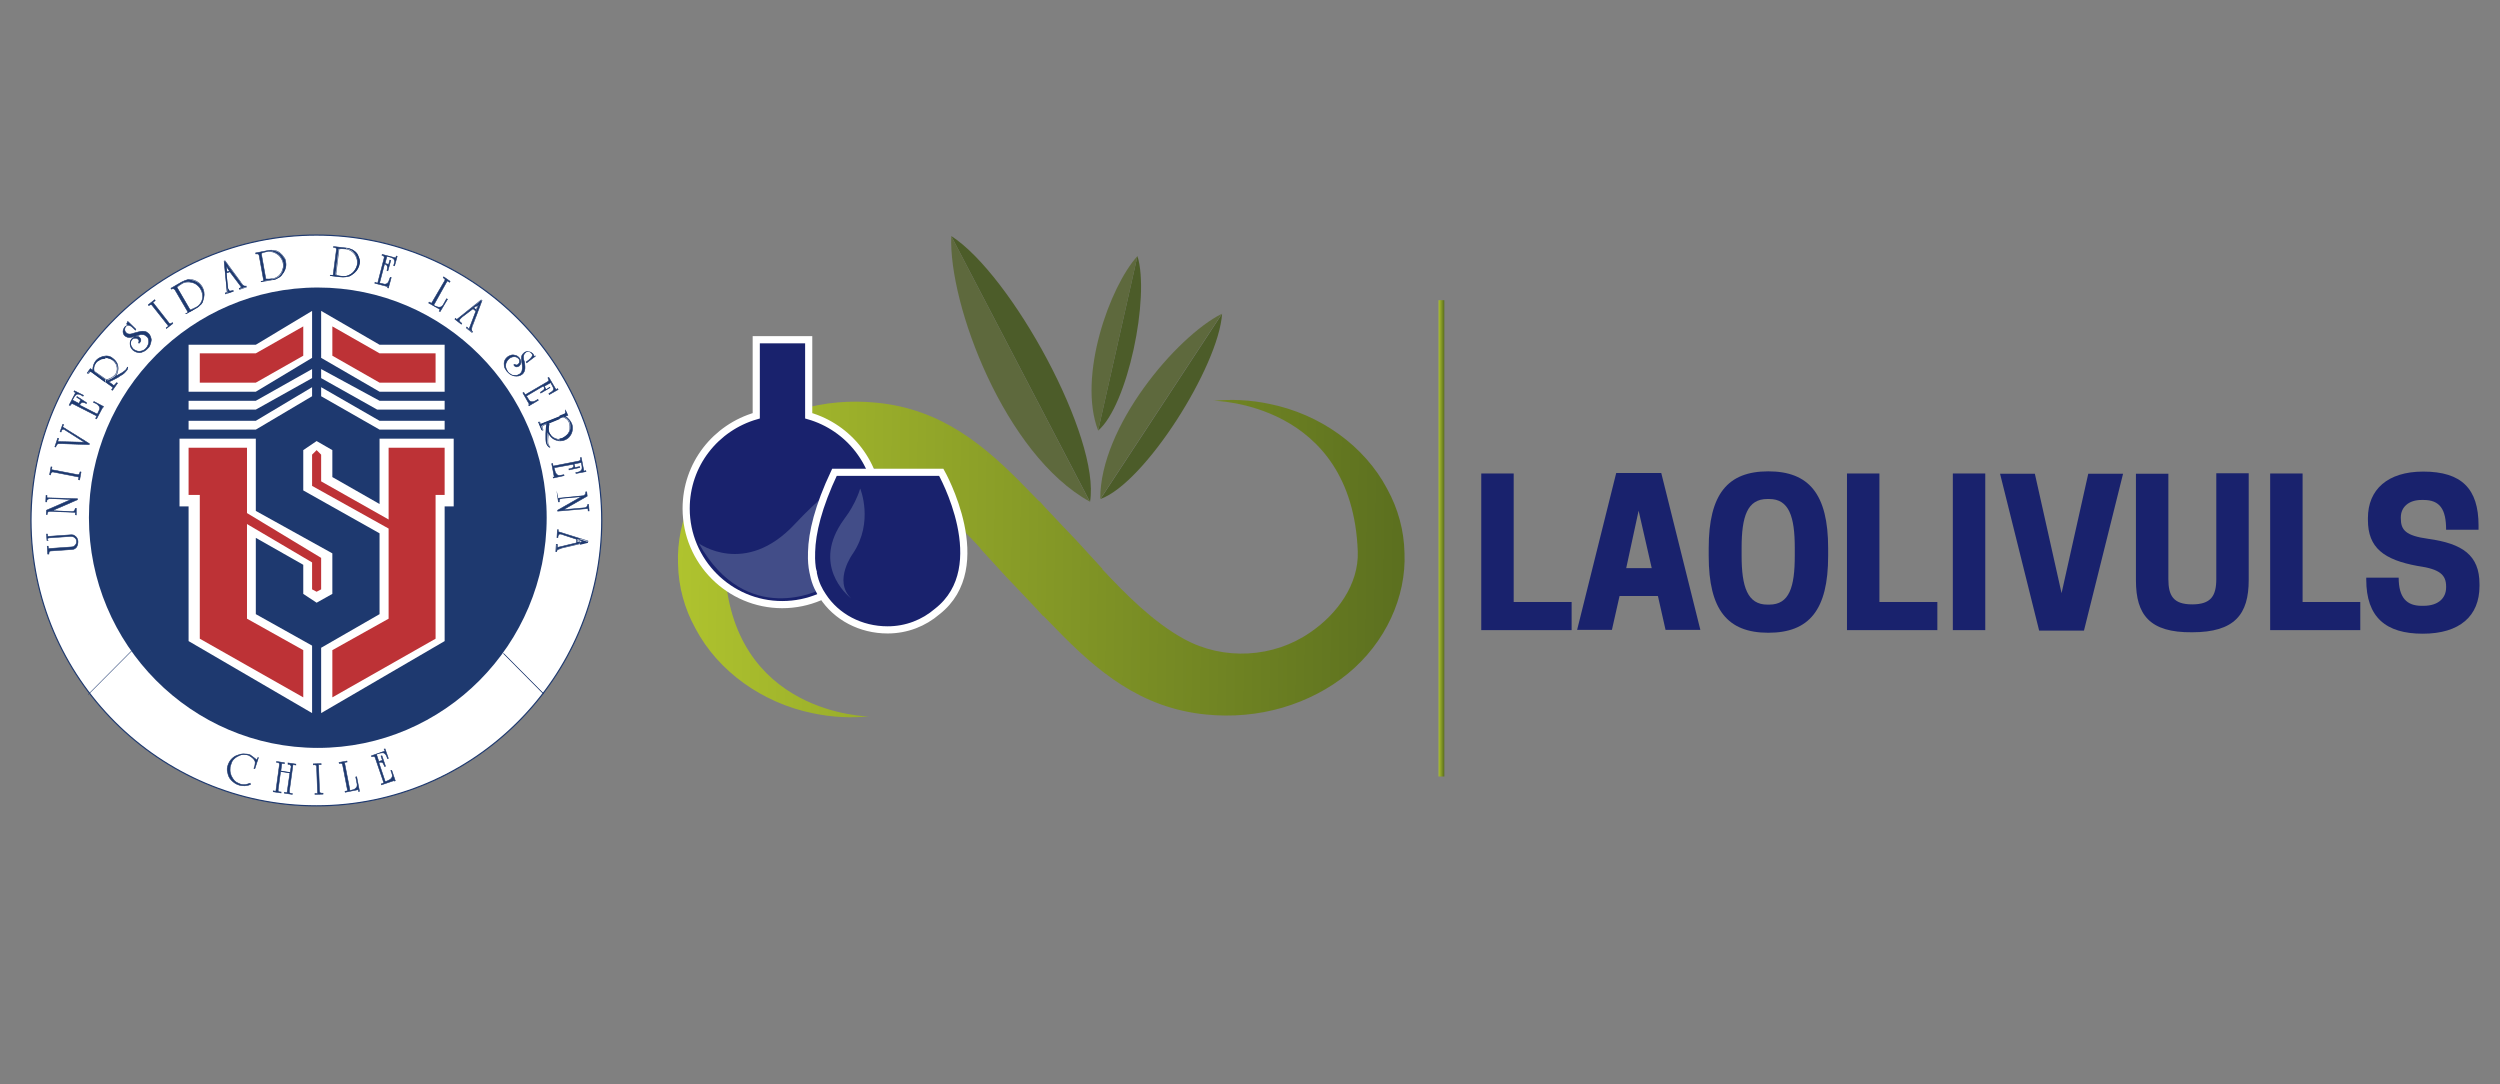 <?xml version="1.0" encoding="utf-8"?>
<!-- Generator: Adobe Illustrator 21.1.0, SVG Export Plug-In . SVG Version: 6.00 Build 0)  -->
<svg version="1.1" id="Capa_1" xmlns="http://www.w3.org/2000/svg" xmlns:xlink="http://www.w3.org/1999/xlink" x="0px" y="0px"
	 viewBox="0 0 1048.6 454.8" style="enable-background:new 0 0 1048.6 454.8;" xml:space="preserve">
<rect x="0" y="0" width="1048.6" height="454.8" fill="#808080" stroke="none"/>
<style type="text/css">
	.st0{fill:url(#SVGID_1_);}
	.st1{fill:#19226D;stroke:#FFFFFF;stroke-width:3;stroke-miterlimit:10;}
	.st2{fill:#424D88;}
	.st3{fill:#4C5C29;}
	.st4{fill:#5E693D;}
	.st5{fill:#19226D;}
	.st6{fill:url(#SVGID_2_);}
	.st7{fill:#FFFFFF;stroke:#1E396F;stroke-width:0.5;stroke-miterlimit:22.926;}
	.st8{fill:#1E396F;}
	.st9{fill:#FFFFFF;}
	.st10{fill:#BD3236;}
	.st11{fill:none;stroke:#1E396F;stroke-width:0.216;stroke-miterlimit:22.926;}
</style>
<g id="Capa_1_1_">
	
		<linearGradient id="SVGID_1_" gradientUnits="userSpaceOnUse" x1="134.766" y1="398.101" x2="508.504" y2="398.101" gradientTransform="matrix(0.816 -1.027354e-02 1.027354e-02 -0.889 170.362 591.533)">
		<stop  offset="0" style="stop-color:#AFC32E"/>
		<stop  offset="1" style="stop-color:#5B6F1F"/>
	</linearGradient>
	<path class="st0" d="M589.1,231.9c-0.2-9.4-2.7-18.6-7.3-26.9c-9.5-18-28.1-31.3-49.4-35.6c-8.1-1.7-15.9-2-23.4-1.3
		c0,0,58.2,0.5,60.5,63.2c0.5,13.7-8.6,26.3-20,34c-15.3,10.6-36.2,11.9-52.9,2.7c-12.8-7-24.3-18.6-34.3-29.3l0.1-0.1l-10.8-11.8
		l0,0c-3.8-3.9-8.4-8.9-12.7-13.4c-0.1-0.1-0.1-0.1-0.2-0.2l0,0l-2.7-3l-0.1,0.1c-2-2-3.7-3.8-4.9-5c-17.6-18.2-35.9-33.8-63.5-36.4
		c-10.9-1.1-21.9-0.1-32.1,2.9c-10.2,3-19.6,7.9-27.4,14.3c-15.7,12.8-24.4,31.9-23.6,50.6c0.2,9.4,2.7,18.6,7.3,26.9
		c9.5,18,28.1,31.3,49.4,35.6c8.1,1.7,15.9,2,23.4,1.3c0,0-58.2-0.5-60.5-63.2c-0.5-13.7,8.6-26.3,20-34
		c15.3-10.6,36.2-11.9,52.9-2.7c12.8,7,24.3,18.6,34.3,29.3l-0.1,0.1l10.8,11.8l0,0c3.8,3.9,8.4,8.9,12.7,13.4
		c0.1,0.1,0.1,0.1,0.2,0.2l0,0l2.7,3l0.1-0.1c2,2,3.7,3.8,4.9,5c17.6,18.2,35.9,33.7,63.4,36.4c10.9,1.1,21.9,0.1,32.1-2.9
		c10.2-3,19.6-7.9,27.4-14.3C581.1,269.6,589.9,250.4,589.1,231.9z"/>
	<g>
		<path class="st1" d="M339.2,174.4v-31.9h-22v31.9c-17,4.9-29.4,20.3-29.4,38.9c0,22.2,18.1,40.3,40.3,40.3
			c22.2,0,40.3-18.1,40.3-40.3C368.5,194.7,356,179.2,339.2,174.4z"/>
		<path class="st2" d="M293.1,227.9c0,0,19.4,14.2,40.2-8c20.7-22.1,29.3-21.9,29.3-21.9s15.1,31-18.2,49.1
			C344.4,247.2,313.1,263.6,293.1,227.9z"/>
	</g>
	<path class="st3" d="M399,99l58.2,111.5C461.7,183.7,424.2,115.2,399,99z"/>
	<path class="st4" d="M457.1,210.4L399,99C397.8,127.7,421.5,190.8,457.1,210.4z"/>
	<g>
		<path class="st3" d="M512.6,131.6l-51,77.7C480.3,202.5,511.1,153.7,512.6,131.6z"/>
		<path class="st4" d="M461.5,209.3l51-77.7C493.5,141.1,461.3,179,461.5,209.3z"/>
	</g>
	<g>
		<path class="st3" d="M477.1,107.4l-16.5,73.2C473,170.1,482.4,124.6,477.1,107.4z"/>
		<path class="st4" d="M460.6,180.6l16.5-73.2C465.5,120.1,451.9,157.9,460.6,180.6z"/>
	</g>
	<path class="st1" d="M394.8,198.1H350c-6.8,14.4-9.4,25.3-9.6,33.5c0,0.2,0,0.5,0,0.7c-0.1,2.6,0.1,5.2,0.6,7.6
		c0,0.1,0,0.2,0.1,0.2c0,0.2,0.1,0.4,0.1,0.7c0.8,4,2.4,7,3.9,9.2c5.7,8.8,15.9,14.2,27.2,14.2c8,0,15.2-2.9,20.8-7.7l0,0
		C417.2,237.7,394.8,198.1,394.8,198.1z"/>
	<path class="st2" d="M357,251c-7.7-7.5,0.8-18.9,0.8-18.9c8.8-13.2,3-27.2,3-27.2c-1.2,4-3.2,7.6-4.8,10.1
		c-1.4,2.1-3.1,4.2-4.3,6.4C341.5,239.4,357,251,357,251z"/>
	<g>
		<path class="st5" d="M621.3,264.3v-65.7h13.6v53.9h24.3v11.8H621.3z"/>
		<path class="st5" d="M696.8,198.4l16.4,65.8h-14.6l-3.2-14.2h-16.1l-3.2,14.2h-14.6l16.4-65.8L696.8,198.4L696.8,198.4z
			 M682.1,238.3h10.7l-5.5-24.1L682.1,238.3z"/>
		<path class="st5" d="M716.7,233.2v-3.3c0-22.7,8-32.2,25-32.2s25.1,9.5,25.1,32.2v3.3c0,22.7-8,32.2-25.1,32.2
			C724.7,265.4,716.7,255.9,716.7,233.2z M742.1,253.6c8.4,0,10.7-7.3,10.7-20.5v-3.3c0-13.1-2.4-20.5-10.7-20.5h-0.8
			c-8.4,0-10.8,7.3-10.8,20.5v3.3c0,13.1,2.5,20.5,10.8,20.5H742.1z"/>
		<path class="st5" d="M774.7,264.3v-65.7h13.6v53.9h24.3v11.8H774.7z"/>
		<path class="st5" d="M832.7,264.3h-13.6v-65.7h13.6V264.3z"/>
		<path class="st5" d="M855.3,264.5l-16.4-65.8h14.6l11.2,50.1l11.2-50.1h14.6l-16.4,65.8L855.3,264.5L855.3,264.5z"/>
		<path class="st5" d="M895.9,243.5v-44.8h13.6v44.2c0,7,2.1,10.6,10,10.6c7.9,0,10.1-3.6,10.1-10.6v-44.4h13.6v44.8
			c0,14.3-5.8,21.9-23.7,21.9C901.6,265.4,895.9,257.8,895.9,243.5z"/>
		<path class="st5" d="M952.2,264.3v-65.7h13.6v53.9H990v11.8H952.2z"/>
		<path class="st5" d="M993.2,218.1v-0.8c0-11.9,8.2-19.5,23.2-19.5c16.2,0,23.2,7.3,23.2,22.6v1.8h-13.6c0-8.6-2.6-12.5-9.5-12.5
			h-0.8c-5.5,0-8.7,3.1-8.7,7.3v0.4c0,4.9,2,7.3,11.5,8.6c14.3,2,21.5,6.8,21.5,19v0.8c0,12.6-8.3,20-23.8,20
			c-15.5,0-23.7-6.9-23.7-22.7v-0.8h13.6c0,8.3,3.3,11.8,9.6,11.8h0.8c6.3,0,9.5-3.3,9.5-7.7v-0.4c0-4.8-2.5-7.3-11.9-8.6
			C999.9,234.8,993.2,229.8,993.2,218.1z"/>
	</g>
	
		<linearGradient id="SVGID_2_" gradientUnits="userSpaceOnUse" x1="603.356" y1="384.206" x2="605.763" y2="384.206" gradientTransform="matrix(1 0 0 -1 0 610)">
		<stop  offset="0" style="stop-color:#AFC32E"/>
		<stop  offset="1" style="stop-color:#5B6F1F"/>
	</linearGradient>
	<rect x="603.4" y="125.9" class="st6" width="2.4" height="199.8"/>
</g>
<g id="Capa_2">
	<g>
		<path class="st7" d="M132.7,338c65.9,0,119.7-53.8,119.7-119.7S198.7,98.6,132.7,98.6C66.8,98.6,13,152.4,13,218.3
			S66.8,338,132.7,338z"/>
		<path class="st8" d="M133.3,313.7c52.9,0,96-43.3,96-96.6s-43.2-96.5-96-96.5s-96,43.3-96,96.5S80.3,313.7,133.3,313.7z"/>
		<polygon class="st9" points="186.5,144.6 159.2,144.6 134.7,130.4 134.7,150.1 159.2,164.3 186.5,164.3 		"/>
		<polygon class="st9" points="79.1,144.6 107.3,144.6 130.9,130.4 130.9,150.1 107.3,164.3 79.1,164.3 		"/>
		<polygon class="st9" points="190.3,184 159.2,184 159.2,211.4 139.4,200.1 139.4,188.8 132.8,185 127.2,188.8 127.2,205.7 
			159.2,223.7 159.2,257.6 134.7,271.7 134.7,299.1 186.5,268.9 186.5,212.4 190.3,212.4 		"/>
		<polygon class="st9" points="75.3,184 107.3,184 107.3,214.3 139.4,232.1 139.4,249.1 132.8,252.8 127.2,249.1 127.2,236.9 
			107.3,225.6 107.3,257.6 130.9,270.8 130.9,299.1 79.1,268.9 79.1,212.4 75.3,212.4 		"/>
		<polygon class="st9" points="79.1,176.5 107.3,176.5 130.9,162.4 130.9,166.2 107.3,180.2 79.1,180.2 		"/>
		<polygon class="st9" points="186.5,176.5 159.2,176.5 134.7,162.4 134.7,166.2 159.2,180.2 186.5,180.2 		"/>
		<polygon class="st9" points="186.5,168.1 159.2,168.1 134.7,154.8 134.7,158.6 158.2,171.8 186.5,171.8 		"/>
		<polygon class="st9" points="79.1,168.1 107.3,168.1 130.9,154.8 130.9,158.6 107.3,171.8 79.1,171.8 		"/>
		<polygon class="st10" points="83.8,148.2 107.3,148.2 127.2,136.9 127.2,149.2 107.3,160.5 83.8,160.5 		"/>
		<polygon class="st10" points="182.7,148.2 159.2,148.2 139.4,136.9 139.4,149.2 159.2,160.5 182.7,160.5 		"/>
		<polygon class="st10" points="186.5,187.8 163,187.8 163,217.9 134.7,201.9 134.7,190.7 132.8,188.8 130.9,190.7 130.9,203.8 
			163,221.7 163,259.5 139.4,272.7 139.4,292.5 182.7,267.9 182.7,207.6 186.5,207.6 		"/>
		<polygon class="st10" points="79.1,187.8 103.6,187.8 103.6,215.2 134.7,234 134.7,247.2 132.8,248.2 130.9,247.2 130.9,235.9 
			103.6,219.8 103.6,259.5 127.2,272.7 127.2,292.5 83.8,267.9 83.8,207.6 79.1,207.6 		"/>
		<path class="st8" d="M20.1,226.7h-0.4l-0.2-2.7h0.4l0.1,1l10-0.7c0.5,0,1,0.1,1.3,0.4c0.4,0.2,0.7,0.5,1,1
			c0.2,0.4,0.4,0.8,0.4,1.2s0,1-0.1,1.4c-0.1,0.5-0.4,1-0.5,1.2c-0.5,0.6-1.1,1-2,1l-8.8,0.6c-0.6,0-0.8,0.5-0.8,1.3H20l-0.2-3.3
			h0.4l0.1,1l9.8-0.7c0.7,0,1.2-0.4,1.5-0.8c0.4-0.5,0.6-1,0.5-1.7c0-0.6-0.4-1.1-0.8-1.4c-0.5-0.4-1-0.5-1.7-0.5l-8.9,0.6
			c-0.6,0-1,0.4-0.8,1L20.1,226.7z"/>
		<path class="st8" d="M31.6,215.9v-1l-10-0.4c-0.6,0-1,0-1.2,0.1c-0.4,0.1-0.6,0.6-0.6,1.2h-0.4l0.1-1.8l10.3-4.5l0,0l-8.8-0.4
			c-0.4,0-0.7,0.1-1,0.4c-0.4,0.2-0.4,0.5-0.4,1h-0.4l0.1-2.7h0.4v1l12.8,0.4v0.4l-10.6,4.6l0,0l8,0.4c0.6,0,1-0.1,1.3-0.4
			c0.2-0.2,0.2-0.5,0.4-1h0.4L32,216L31.6,215.9z"/>
		<path class="st8" d="M32.9,201.2l0.2-1.1L22.4,198c-0.4-0.1-0.6,0-0.8,0.2c-0.2,0.2-0.4,0.5-0.4,1l-0.4-0.1l0.6-3.3l0.4,0.1
			l-0.2,1.1l10.5,2c0.4,0.1,0.5,0.1,0.6,0.1c0.2,0,0.4-0.1,0.5-0.2c0.1-0.1,0.2-0.4,0.4-1l0.4,0.1l-0.6,3.3L32.9,201.2z"/>
		<path class="st8" d="M35.4,185.5l-7.9-5c-0.4-0.2-0.5-0.4-0.6-0.4c-0.4-0.1-0.6-0.1-0.8,0.1c-0.2,0.2-0.4,0.4-0.4,0.8l-0.1,0.2
			l-0.4-0.1l1.1-3.1l0.4,0.1l-0.4,1l11.2,7l-0.1,0.4l-11.3-0.4c-0.7,0-1.2,0-1.5,0s-0.6,0.1-0.7,0.4c-0.1,0.1-0.2,0.4-0.4,0.6
			l-0.1,0.4l-0.4-0.1l1.2-3.6l0.4,0.1l-0.4,1.3L35.4,185.5z"/>
		<path class="st8" d="M43.2,170.6l-2.7,5.1l-0.4-0.2l0.5-1l-9.8-5c-0.4-0.2-0.6-0.2-0.8-0.1c-0.2,0.1-0.4,0.4-0.6,0.7l-0.4-0.2
			l2.7-5.2l-0.7-0.4l0.2-0.4l3.8,1.9l-0.2,0.4l-0.6-0.4c-1-0.5-1.5-0.6-2.1-0.4c-0.5,0.4-1,1-1.5,2l-0.2,0.4l2.7,1.4l0.8-1.5l-1.7-1
			l0.1-0.4l4,2.6l-0.1,0.4c-0.5-0.4-1-0.4-1.3-0.5c-0.4-0.1-0.7,0-1,0.4c-0.1,0.1-0.4,0.4-0.5,0.7l7.4,3.8c0.4-0.7,0.7-1.4,1-2.1
			c0.1-0.5,0-1-0.4-1.4c-0.4-0.5-0.6-0.7-1.2-1l-1-0.4l0.2-0.4l4,2.1l-0.2,0.4L43.2,170.6z"/>
		<path class="st8" d="M44.2,149.3c0.2,0,0.4,0,0.6,0c1,0,1.8,0.4,2.5,1c0.8,0.6,1.4,1.3,1.8,2.1c0.4,1,0.5,1.8,0.4,2.7
			c-0.1,1-0.4,1.8-1,2.7l0,0c0.2-0.1,0.7-0.4,1.5-0.8c0.8-0.5,1.4-0.7,1.8-1.1c0.5-0.4,1-0.7,1.2-1.1c0.2-0.4,0.4-0.6,0.4-0.8h0.2
			c0,0.5-0.1,1-0.5,1.4c-0.4,0.4-0.6,0.8-1,1.1c-0.4,0.4-0.8,0.6-1.1,0.8c-0.4,0.2-1,0.6-1.5,1c-1.5,0.8-2.7,1.4-3.8,1.9l1.4,1
			c0.2,0.2,0.4,0.4,0.5,0.4s0.4,0,0.4-0.1c0.2-0.2,0.4-0.4,0.5-0.5c0.1-0.1,0.2-0.4,0.4-0.5l0.4,0.2l-2.1,3l-0.4-0.2l0.6-1l-3-2.1
			v-1.3l1,0.7l-0.1-0.4c1.5-0.5,2.6-1.2,3.3-2c0.5-0.6,0.7-1.3,0.8-2.1c0.1-0.8-0.1-1.5-0.4-2.3c-0.4-0.7-0.8-1.3-1.5-1.8
			c-0.7-0.5-1.5-0.8-2.4-1c-0.2,0-0.4,0-0.5,0C44.2,150.4,44.2,149.3,44.2,149.3z M36.6,156.4l1.3-1.8l1,0.7c0-1.5,0.4-2.7,1.1-3.7
			c0.5-0.7,1.2-1.3,2.1-1.7c0.7-0.4,1.4-0.5,2.1-0.5v1.1c-0.7,0-1.4,0.1-2,0.4c-0.8,0.4-1.5,0.8-2,1.5c-0.8,1-1,2.1-0.7,3.4l4.6,3.3
			v1.3l-5.8-4.3c-0.5-0.4-1-0.2-1.3,0.4l-0.1,0.1L36.6,156.4z"/>
		<path class="st8" d="M53.6,134.8l3.4,3.3l-0.2,0.4l-0.8-0.8c-0.6-0.6-1.1-1-1.7-1.2c-0.5-0.2-1-0.1-1.5,0.4
			c-0.2,0.2-0.4,0.5-0.4,0.8c-0.1,0.4-0.1,0.6,0,1c0.1,0.4,0.2,0.5,0.5,0.8c0.2,0.4,0.7,0.5,1.1,0.6c0.4,0.1,0.8,0,1.3-0.1
			c0.4-0.1,1-0.4,1.7-0.5c0.8-0.2,1.4-0.4,2-0.5c0.6-0.1,1.1-0.1,1.7,0c0.6,0.1,1.1,0.4,1.5,0.8c0.5,0.4,0.8,1,1,1.5
			c0.1,0.6,0.4,1.1,0.2,1.7c-0.1,0.6-0.2,1.2-0.5,1.8c-0.2,0.6-0.6,1.1-1.1,1.5c-0.6,0.6-1.3,1.1-2,1.3c-0.7,0.4-1.5,0.4-2.1,0.2
			c-0.7-0.1-1.4-0.5-2-1c-0.5-0.5-0.8-1-1-1.5c-0.1-0.6-0.2-1.2-0.1-1.8c0.1-0.6,0.4-1.1,0.8-1.5c0.4-0.4,0.6-0.5,1-0.7
			c0.4-0.2,0.8-0.2,1.2-0.2c0.4,0,0.8,0.2,1,0.5c0.4,0.4,0.4,0.6,0.5,1c0,0.4-0.1,0.7-0.4,1c-0.1,0.1-0.2,0.2-0.4,0.4l-0.2-0.4
			c0.4-0.5,0.2-1-0.2-1.3c-0.2-0.2-0.4-0.4-0.7-0.4s-0.6-0.1-1,0s-0.6,0.2-0.8,0.5c-0.4,0.4-0.5,0.7-0.6,1.2c-0.1,0.5,0,1,0.2,1.4
			s0.4,0.8,0.7,1.2c0.5,0.5,1.1,0.8,1.7,1c0.7,0.2,1.3,0.2,2,0c0.7-0.2,1.3-0.5,1.8-1.1c0.5-0.5,0.8-1.1,1-1.7
			c0.2-0.7,0.2-1.3,0.1-1.9c-0.1-0.6-0.4-1.2-1-1.5c-0.4-0.4-0.8-0.6-1.3-0.6c-0.5-0.1-1-0.1-1.5,0.1c-0.5,0.1-1.1,0.4-1.8,0.5
			c-0.6,0.2-1.2,0.4-1.7,0.5c-0.5,0.1-1,0.1-1.4,0c-0.5-0.1-1-0.4-1.3-0.7c-0.5-0.5-0.7-1.1-0.7-1.8s0.4-1.4,0.8-1.9
			c0.2-0.2,0.6-0.5,1.2-0.7l-0.5-0.5L53.6,134.8z"/>
		<path class="st8" d="M69.7,137.5l1-0.7l-6.8-8.6c-0.2-0.4-0.5-0.4-0.7-0.4s-0.5,0.2-0.8,0.4l-0.2-0.4l2.7-2.1l0.2,0.4l-1,0.7
			l6.5,8.3c0.2,0.4,0.4,0.4,0.4,0.5c0.2,0.1,0.4,0.2,0.5,0.2s0.4-0.2,0.8-0.5l0.2,0.4l-2.7,2.1L69.7,137.5z"/>
		<path class="st8" d="M79.5,117.4c0.5,0,1,0,1.5,0.2c0.5,0.1,1,0.4,1.5,0.6c0.5,0.4,1,0.6,1.3,1s0.7,0.8,1,1.3
			c0.8,1.4,1,2.9,0.7,4.4c-0.1,0.6-0.4,1.2-0.5,1.8c-0.2,0.5-0.6,1.1-1.2,1.5c-0.5,0.6-1.3,1.1-2.1,1.5l-2.1,1.2v-1.1l0.1,0.2
			c0.7-0.1,1.5-0.5,2.7-1.1c1-0.5,1.5-1.2,2-2.1c0.5-1,0.7-1.9,0.6-2.9c0-1.1-0.4-2-1-2.9c-0.5-0.8-1.3-1.5-2.1-2
			c-0.8-0.4-1.5-0.6-2.4-0.7C79.5,118.5,79.5,117.4,79.5,117.4z M77.9,131.6l1-0.6l-5.5-9.4c-0.4-0.5-0.8-0.6-1.3-0.4l-0.2,0.1
			l-0.2-0.4l4.5-2.6c1-0.5,1.7-0.8,2.5-1c0.4,0,0.5-0.1,0.8-0.1v1c-0.2,0-0.4,0-0.5,0c-1,0-2,0.2-2.7,0.7c-1,0.6-1.7,1.1-2.1,1.5
			l5.4,9.3v1.1l-1.4,0.8L77.9,131.6z"/>
		<path class="st8" d="M101.3,120.5l-4.9-6.5l-1,0.4V114l0.8-0.4l-0.8-1.1V111l5.2,7c0.2,0.4,0.4,0.6,0.7,1c0.2,0.4,0.5,0.6,0.8,0.8
			c0.4,0.2,0.6,0.2,1,0.1l0.1,0.4l-2.9,1l-0.1-0.4L101.3,120.5L101.3,120.5z M95.5,119.6l0.1,0.6c0,0.5,0.1,1,0.4,1.3
			c0.1,0.4,0.2,0.5,0.4,0.5c0.2,0.1,0.4,0.1,0.7,0c0.2,0,0.4-0.1,0.8-0.2l0.1,0.4l-2.3,0.8L95.5,119.6L95.5,119.6z M95.5,114.3
			l-0.5,0.2l0.5,5.1v3.3l-1,0.4l-0.1-0.4l0.8-0.2L94,109.7l0.4-0.1l1.2,1.5v1.5l-0.7-1l0,0l0.4,2.5l0.5-0.2L95.5,114.3L95.5,114.3z"
			/>
		<path class="st8" d="M114.2,105.1c0.4,0,0.5,0,0.8,0.1c0.8,0.1,1.5,0.4,2.1,0.8c0.4,0.4,0.8,0.7,1.2,1.1s0.7,1,1,1.3
			c0.4,0.5,0.4,1,0.5,1.5c0.4,1.5,0,3.1-0.8,4.4c-0.4,0.6-0.7,1-1.1,1.5c-0.4,0.4-1,0.8-1.7,1.1c-0.5,0.4-1.2,0.5-1.9,0.6v-0.4
			c0.1,0,0.1,0,0.2,0c1-0.2,1.9-0.6,2.6-1.3c0.7-0.7,1.3-1.5,1.5-2.6c0.4-1,0.4-2,0.2-3.1c-0.2-1-0.7-1.8-1.3-2.6
			c-0.7-0.8-1.5-1.3-2.4-1.7c-0.4-0.1-0.5-0.2-0.8-0.2L114.2,105.1L114.2,105.1z M109.5,118l1.1-0.2l-1.9-10.6
			c-0.1-0.6-0.5-0.8-1.2-0.7h-0.2l-0.1-0.4l5.1-1c0.7-0.1,1.3-0.2,1.9-0.1v0.5c-0.7-0.1-1.4-0.2-2.1,0c-1.2,0.2-2,0.5-2.5,0.8
			l1.9,10.7c0.7,0.1,1.5,0.1,2.7-0.1v0.4c-0.2,0-0.4,0.1-0.6,0.1l-4,0.7V118z"/>
		<path class="st8" d="M145.4,104c1,0.1,1.7,0.4,2.4,0.7c0.7,0.4,1.3,0.8,1.8,1.4c0.4,0.4,0.6,1,0.8,1.4c0.2,0.5,0.4,1,0.5,1.5
			c0.1,0.5,0.1,1.1,0,1.5c-0.2,1.5-1,2.9-2.1,3.9c-0.5,0.4-1,0.8-1.5,1.1c-0.5,0.4-1.2,0.5-1.9,0.6l0,0v-0.4
			c0.4-0.1,0.8-0.2,1.1-0.4c1-0.5,1.7-1.1,2.3-2s1-1.8,1.1-2.9c0.1-1-0.1-2-0.5-2.9s-1-1.7-1.8-2.3c-0.7-0.5-1.4-0.8-2.1-1
			L145.4,104L145.4,104z M138.6,115.4l1.1,0.1l1.4-10.7c0.1-0.6-0.2-1-1-1h-0.2v-0.4l5.1,0.6c0.1,0,0.1,0,0.2,0v0.5
			c-0.2,0-0.4-0.1-0.5-0.1c-1.2-0.1-2.1-0.1-2.7,0l-1.3,10.8c0.7,0.4,1.5,0.6,2.7,0.7c0.6,0.1,1.2,0,1.7-0.1v0.4
			c-0.8,0.1-1.5,0.1-2.6,0l-4-0.5L138.6,115.4z"/>
		<path class="st8" d="M162.9,120.3l-5.7-1.5l0.1-0.4l1.1,0.4l2.7-10.5c0.1-0.4,0.1-0.6-0.1-0.8c-0.2-0.2-0.4-0.4-0.8-0.4l0.1-0.4
			l5.7,1.5l0.2-0.8l0.4,0.1l-1.1,4l-0.4-0.1l0.2-0.7c0.4-1,0.2-1.7-0.2-2.1c-0.5-0.5-1.1-0.7-2.3-1l-0.5-0.1l-0.8,3l1.5,0.4l0.5-1.8
			l0.4,0.1l-1.2,4.4l-0.4-0.1c0.1-0.5,0.2-1,0.2-1.4c0-0.4-0.1-0.7-0.4-1c-0.1-0.1-0.4-0.2-0.8-0.4l-2.1,8c0.8,0.2,1.5,0.4,2.1,0.5
			c0.6,0,1-0.2,1.3-0.5c0.4-0.4,0.5-0.8,0.7-1.4l0.4-1l0.4,0.1l-1.2,4.4l-0.4-0.1L162.9,120.3z"/>
		<path class="st8" d="M188.8,118l-0.2,0.4l-1-0.6l-5.7,10.2c0.5,0.4,1,0.5,1.5,0.7c0.5,0.2,1,0.2,1.3,0.1c0.4-0.1,0.8-0.4,1.1-0.8
			l1.5-2.7l0.4,0.2l-3.1,5.2l-0.4-0.2l0.4-0.7l-4.8-2.7l0.2-0.4l1,0.5l5.5-9.4c0.2-0.4,0.2-0.5,0.1-0.7c-0.1-0.2-0.4-0.4-0.7-0.6
			l0.2-0.4L188.8,118z"/>
		<path class="st8" d="M199.6,127.8l2.1-1.8l0.4,0.2l-2.5,6.7v-2.7l0.1,0.1l1-2.4l0,0l-1,0.8v-1H199.6z M196.7,138.1l2.9-7.6l-1.2-1
			l-4.5,3.4c-0.4,0.4-0.7,0.6-1,1c-0.2,0.2-0.4,0.4-0.2,0.6c0,0.2,0.1,0.4,0.4,0.6c0.1,0.1,0.4,0.4,0.6,0.5l-0.2,0.4l-2.7-2.1
			l0.2-0.4l0.6,0.5l8.1-6.4v0.7l-1,0.8l1,0.7v2.7l-1.3,3.4c-0.1,0.4-0.4,0.7-0.4,1.1c-0.1,0.4-0.2,0.7-0.2,1.1
			c0,0.4,0.1,0.6,0.4,0.8l-0.2,0.4l-2.4-1.9l0.2-0.4L196.7,138.1z"/>
		<path class="st8" d="M224.8,149.2l-3.9,3l-0.2-0.4l1-0.7c0.6-0.5,1.1-1,1.4-1.5c0.4-0.5,0.2-1-0.2-1.5c-0.2-0.2-0.5-0.4-0.7-0.5
			c-0.4-0.1-0.6-0.2-1-0.1c-0.4,0-0.6,0.2-0.8,0.4c-0.4,0.4-0.6,0.6-0.7,1c-0.1,0.4-0.2,0.8-0.1,1.3c0,0.4,0.1,1,0.4,1.7
			c0.1,0.8,0.2,1.5,0.2,2c0,0.6,0,1.1-0.2,1.7c-0.2,0.5-0.5,1-1,1.4c-0.5,0.4-1,0.6-1.5,0.7c-0.6,0.1-1.2,0.1-1.8,0
			c-0.6-0.1-1.2-0.4-1.7-0.7c-0.5-0.4-1-0.8-1.4-1.3c-0.5-0.7-1-1.4-1.1-2.1c-0.1-0.7-0.1-1.5,0.1-2.1c0.2-0.7,0.7-1.3,1.3-1.8
			c0.5-0.4,1.1-0.6,1.7-0.8c0.6-0.1,1.2,0,1.8,0.2c0.6,0.2,1.1,0.6,1.5,1.1c0.2,0.4,0.4,0.7,0.5,1.1c0.1,0.4,0.1,0.8,0,1.2
			c-0.1,0.4-0.4,0.7-0.6,1c-0.4,0.2-0.7,0.4-1.1,0.4c-0.4,0-0.7-0.2-1-0.5c-0.1-0.1-0.1-0.2-0.2-0.4l0.4-0.2c0.4,0.4,1,0.4,1.4,0
			c0.2-0.2,0.4-0.4,0.5-0.6c0.1-0.4,0.1-0.6,0.1-1s-0.2-0.6-0.4-0.8c-0.4-0.4-0.7-0.6-1.1-0.7c-0.4-0.1-1-0.1-1.4,0
			c-0.5,0.1-1,0.4-1.3,0.6c-0.5,0.4-1,1-1.2,1.5c-0.4,0.6-0.4,1.3-0.4,2c0.1,0.7,0.4,1.4,0.8,2c0.4,0.6,1,1,1.5,1.3
			c0.6,0.4,1.3,0.4,1.9,0.4c0.7,0,1.2-0.4,1.8-0.7c0.4-0.4,0.7-0.7,0.8-1.2c0.1-0.5,0.2-1,0.2-1.5s-0.1-1.1-0.2-1.9
			c-0.1-0.7-0.2-1.2-0.2-1.7c0-0.5,0-1,0.2-1.4c0.2-0.4,0.5-0.8,1-1.2c0.6-0.4,1.2-0.6,1.9-0.4c0.7,0.1,1.3,0.5,1.8,1
			c0.2,0.4,0.4,0.7,0.6,1.2L224.8,149.2L224.8,149.2z"/>
		<path class="st8" d="M222.2,169.9l-2.9-5.1l0.4-0.2l0.6,1l9.4-5.5c0.4-0.2,0.5-0.4,0.5-0.6s-0.1-0.5-0.4-1l0.4-0.2l3,5.1l0.7-0.4
			l0.2,0.4l-3.7,2.1l-0.2-0.4l0.6-0.4c1-0.5,1.4-1.1,1.4-1.5s-0.4-1.3-1-2.3l-0.2-0.4l-2.7,1.5l0.8,1.4l1.5-1l0.1,0.2l-3.9,2.3
			l-0.1-0.4c0.5-0.4,1-0.6,1.2-0.8c0.4-0.4,0.4-0.6,0.4-1c0-0.2-0.1-0.4-0.4-0.8l-7.1,4.2c0.4,0.7,0.8,1.3,1.2,1.9
			c0.4,0.4,0.8,0.5,1.3,0.5c0.4,0,1-0.2,1.5-0.5l0.8-0.5l0.2,0.4l-3.9,2.3l-0.2-0.4L222.2,169.9z"/>
		<path class="st8" d="M237.2,172.1l1,2.1l-1.1,0.4c1.2,0.8,2.1,1.8,2.6,2.9c0.4,0.8,0.5,1.7,0.4,2.7c-0.1,1-0.4,1.8-1,2.6
			c-0.5,0.8-1.2,1.3-2.1,1.7c-0.8,0.4-1.5,0.4-2.3,0.4v-1c0.5,0,1.1-0.1,1.5-0.4c0.8-0.4,1.5-1,2-1.5c0.5-0.7,1-1.5,1-2.3
			s0.1-1.7-0.2-2.5c-0.5-1.2-1.4-2-2.6-2.4l-1.7,0.7v-1.2l2-0.8c0.5-0.2,0.6-0.6,0.4-1.3L237,172L237.2,172.1z M234.5,184.9
			c-0.2,0-0.4,0-0.5-0.1c-1-0.2-1.8-0.5-2.5-1.1c-0.7-0.6-1.3-1.4-1.8-2.3l0,0c0,0.4,0,0.8-0.1,1.7c-0.1,0.8-0.1,1.5-0.1,2.1
			s0.1,1.1,0.4,1.5c0.2,0.4,0.4,0.6,0.5,0.7l-0.1,0.2c-0.4-0.2-0.7-0.6-1-1.1c-0.2-0.4-0.4-1-0.4-1.4c-0.1-0.5-0.1-1-0.1-1.4
			c0-0.5,0-1,0-1.9c0.1-1.7,0.2-3.1,0.4-4.2l-1.5,0.7c-0.4,0.1-0.4,0.2-0.5,0.4c-0.1,0.1-0.1,0.2-0.1,0.4c0.1,0.2,0.1,0.4,0.2,0.7
			c0.1,0.1,0.2,0.4,0.2,0.5l-0.4,0.1l-1.4-3.4l0.4-0.1l0.4,1l8.2-3.3v1.2l-4.6,1.9l0.4,0.1c-0.4,1.5-0.4,2.9,0,3.8
			c0.4,0.7,0.8,1.3,1.4,1.8c0.6,0.5,1.4,0.7,2.1,1c0.4,0,0.5,0,0.8,0L234.5,184.9L234.5,184.9z"/>
		<path class="st8" d="M232.5,200.2l-1.1-5.7l0.4-0.1l0.2,1.1l10.7-2.1c0.4-0.1,0.6-0.2,0.7-0.4c0.1-0.1,0.1-0.5,0-1l0.4-0.1
			l1.1,5.7l0.8-0.2l0.1,0.4l-4.2,0.8l-0.1-0.4l0.7-0.1c1-0.2,1.5-0.6,1.8-1.1c0.2-0.5,0.2-1.3-0.1-2.5l-0.1-0.5l-3,0.6l0.4,1.5
			l1.9-0.4l0.1,0.4l-4.5,1l-0.1-0.4c0.5-0.1,1-0.2,1.4-0.4c0.4-0.2,0.6-0.4,0.6-0.8c0-0.2,0-0.4,0-0.8l-8.2,1.5
			c0.2,0.8,0.4,1.5,0.6,2.1c0.4,0.5,0.6,0.8,1,1s1,0.1,1.5,0l1-0.2l0.1,0.4l-4.5,1l-0.1-0.4L232.5,200.2z"/>
		<path class="st8" d="M233.9,208l0.1,1l10-1c0.6,0,1-0.1,1.2-0.4c0.4-0.2,0.5-0.6,0.5-1.3h0.4l0.2,1.8l-10,5.7l0,0l8.8-0.8
			c0.4,0,0.7-0.2,1-0.4c0.2-0.4,0.4-0.6,0.4-1h0.4l0.2,2.7h-0.4l-0.1-1l-12.7,1.1v-0.4l10-5.7l0,0l-8,0.7c-0.6,0.1-1,0.2-1.2,0.5
			c-0.1,0.2-0.2,0.6-0.1,1h-0.4l-0.4-2.9L233.9,208z"/>
		<path class="st8" d="M243.3,226.2l3.3,1.1v0.4l-3.3,0.8v-1l1.2-0.4l0,0l-1.2-0.4V226.2z M233.8,229.6l8-1.9l0.1-1.5l-5.5-1.8
			c-0.5-0.2-1-0.4-1.3-0.4s-0.5,0-0.6,0.1s-0.2,0.4-0.4,0.6c0,0.2-0.1,0.4-0.1,0.8h-0.4l0.2-3.3h0.4l-0.1,0.8l9.2,2.9v0.6l-1.2-0.4
			l-0.1,1.3l1.2-0.4v1l-7.1,1.7c-0.4,0.1-0.8,0.2-1.1,0.4c-0.4,0.1-0.7,0.2-1,0.4c-0.4,0.2-0.4,0.5-0.4,0.8h-0.4l0.2-3.1h0.4
			L233.8,229.6z"/>
		<path class="st11" d="M20.1,226.7h-0.4l-0.2-2.7h0.4l0.1,1l10-0.7c0.5,0,1,0.1,1.3,0.4c0.4,0.2,0.7,0.5,1,1
			c0.2,0.4,0.4,0.8,0.4,1.2s0,1-0.1,1.4c-0.1,0.5-0.4,1-0.5,1.2c-0.5,0.6-1.1,1-2,1l-8.8,0.6c-0.6,0-0.8,0.5-0.8,1.3H20l-0.2-3.3
			h0.4l0.1,1l9.8-0.7c0.7,0,1.2-0.4,1.5-0.8c0.4-0.5,0.6-1,0.5-1.7c0-0.6-0.4-1.1-0.8-1.4c-0.5-0.4-1-0.5-1.7-0.5l-8.9,0.6
			c-0.6,0-1,0.4-0.8,1L20.1,226.7z"/>
		<path class="st11" d="M31.6,215.9v-1l-10-0.4c-0.6,0-1,0-1.2,0.1c-0.4,0.1-0.6,0.6-0.6,1.2h-0.4l0.1-1.8l10.3-4.5l0,0l-8.8-0.4
			c-0.4,0-0.7,0.1-1,0.4c-0.4,0.2-0.4,0.5-0.4,1h-0.4l0.1-2.7h0.4v1l12.8,0.4v0.4l-10.6,4.6l0,0l8,0.4c0.6,0,1-0.1,1.3-0.4
			c0.2-0.2,0.2-0.5,0.4-1h0.4L32,216L31.6,215.9z"/>
		<path class="st11" d="M32.9,201.2l0.2-1.1L22.4,198c-0.4-0.1-0.6,0-0.8,0.2c-0.2,0.2-0.4,0.5-0.4,1l-0.4-0.1l0.6-3.3l0.4,0.1
			l-0.2,1.1l10.5,2c0.4,0.1,0.5,0.1,0.6,0.1c0.2,0,0.4-0.1,0.5-0.2c0.1-0.1,0.2-0.4,0.4-1l0.4,0.1l-0.6,3.3L32.9,201.2z"/>
		<path class="st11" d="M35.4,185.5l-7.9-5c-0.4-0.2-0.5-0.4-0.6-0.4c-0.4-0.1-0.6-0.1-0.8,0.1c-0.2,0.2-0.4,0.4-0.4,0.8l-0.1,0.2
			l-0.4-0.1l1.1-3.1l0.4,0.1l-0.4,1l11.2,7l-0.1,0.4l-11.3-0.4c-0.7,0-1.2,0-1.5,0s-0.6,0.1-0.7,0.4c-0.1,0.1-0.2,0.4-0.4,0.6
			l-0.1,0.4l-0.4-0.1l1.2-3.6l0.4,0.1l-0.4,1.3L35.4,185.5z"/>
		<path class="st11" d="M43.2,170.6l-2.7,5.1l-0.4-0.2l0.5-1l-9.8-5c-0.4-0.2-0.6-0.2-0.8-0.1c-0.2,0.1-0.4,0.4-0.6,0.7l-0.4-0.2
			l2.7-5.2l-0.7-0.4l0.2-0.4l3.8,1.9l-0.2,0.4l-0.6-0.4c-1-0.5-1.5-0.6-2.1-0.4c-0.5,0.4-1,1-1.5,2l-0.2,0.4l2.7,1.4l0.8-1.5l-1.7-1
			l0.1-0.4l4,2.6l-0.1,0.4c-0.5-0.4-1-0.4-1.3-0.5c-0.4-0.1-0.7,0-1,0.4c-0.1,0.1-0.4,0.4-0.5,0.7l7.4,3.8c0.4-0.7,0.7-1.4,1-2.1
			c0.1-0.5,0-1-0.4-1.4c-0.4-0.5-0.6-0.7-1.2-1l-1-0.4l0.2-0.4l4,2.1l-0.2,0.4L43.2,170.6z"/>
		<path class="st11" d="M36.6,156.4l1.3-1.8l1,0.7c0-1.5,0.4-2.7,1.1-3.7c0.5-0.7,1.2-1.3,2.1-1.7c1-0.4,1.8-0.6,2.7-0.6
			s1.8,0.4,2.5,1c0.8,0.6,1.4,1.3,1.8,2.1c0.4,1,0.5,1.8,0.4,2.7c-0.1,1-0.4,1.8-1,2.7l0,0c0.2-0.1,0.7-0.4,1.5-0.8
			c0.8-0.5,1.4-0.7,1.8-1.1c0.5-0.4,1-0.7,1.2-1.1c0.2-0.4,0.4-0.6,0.4-0.8h0.2c0,0.5-0.1,1-0.5,1.4c-0.4,0.4-0.6,0.8-1,1.1
			c-0.4,0.4-0.8,0.6-1.1,0.8c-0.4,0.2-1,0.6-1.5,1c-1.5,0.8-2.7,1.4-3.8,1.9l1.4,1c0.2,0.2,0.4,0.4,0.5,0.4s0.4,0,0.4-0.1
			c0.2-0.2,0.4-0.4,0.5-0.5c0.1-0.1,0.2-0.4,0.4-0.5l0.4,0.2l-2.1,3l-0.4-0.2l0.6-1l-8.8-6.4c-0.5-0.4-1-0.2-1.3,0.4l-0.1,0.1h-0.5
			V156.4z M39.5,155.7l5.6,3.9l-0.1-0.4c1.5-0.5,2.6-1.2,3.3-2c0.5-0.6,0.7-1.3,0.8-2.1c0.1-0.8-0.1-1.5-0.4-2.3
			c-0.4-0.7-0.8-1.3-1.5-1.8c-0.7-0.5-1.5-0.8-2.4-1c-1-0.1-1.7,0-2.5,0.4c-0.8,0.4-1.5,0.8-2,1.5C39.4,153.4,39.2,154.4,39.5,155.7
			z"/>
		<path class="st11" d="M53.6,134.8l3.4,3.3l-0.2,0.4l-0.8-0.8c-0.6-0.6-1.1-1-1.7-1.2c-0.5-0.2-1-0.1-1.5,0.4
			c-0.2,0.2-0.4,0.5-0.4,0.8c-0.1,0.4-0.1,0.6,0,1c0.1,0.4,0.2,0.5,0.5,0.8c0.2,0.4,0.7,0.5,1.1,0.6c0.4,0.1,0.8,0,1.3-0.1
			c0.4-0.1,1-0.4,1.7-0.5c0.8-0.2,1.4-0.4,2-0.5c0.6-0.1,1.1-0.1,1.7,0c0.6,0.1,1.1,0.4,1.5,0.8c0.5,0.4,0.8,1,1,1.5
			c0.1,0.6,0.4,1.1,0.2,1.7c-0.1,0.6-0.2,1.2-0.5,1.8c-0.2,0.6-0.6,1.1-1.1,1.5c-0.6,0.6-1.3,1.1-2,1.3c-0.7,0.4-1.5,0.4-2.1,0.2
			c-0.7-0.1-1.4-0.5-2-1c-0.5-0.5-0.8-1-1-1.5c-0.1-0.6-0.2-1.2-0.1-1.8c0.1-0.6,0.4-1.1,0.8-1.5c0.4-0.4,0.6-0.5,1-0.7
			c0.4-0.2,0.8-0.2,1.2-0.2c0.4,0,0.8,0.2,1,0.5c0.4,0.4,0.4,0.6,0.5,1c0,0.4-0.1,0.7-0.4,1c-0.1,0.1-0.2,0.2-0.4,0.4l-0.2-0.4
			c0.4-0.5,0.2-1-0.2-1.3c-0.2-0.2-0.4-0.4-0.7-0.4s-0.6-0.1-1,0s-0.6,0.2-0.8,0.5c-0.4,0.4-0.5,0.7-0.6,1.2c-0.1,0.5,0,1,0.2,1.4
			s0.4,0.8,0.7,1.2c0.5,0.5,1.1,0.8,1.7,1c0.7,0.2,1.3,0.2,2,0c0.7-0.2,1.3-0.5,1.8-1.1c0.5-0.5,0.8-1.1,1-1.7
			c0.2-0.7,0.2-1.3,0.1-1.9c-0.1-0.6-0.4-1.2-1-1.5c-0.4-0.4-0.8-0.6-1.3-0.6c-0.5-0.1-1-0.1-1.5,0.1c-0.5,0.1-1.1,0.4-1.8,0.5
			c-0.6,0.2-1.2,0.4-1.7,0.5c-0.5,0.1-1,0.1-1.4,0c-0.5-0.1-1-0.4-1.3-0.7c-0.5-0.5-0.7-1.1-0.7-1.8s0.4-1.4,0.8-1.9
			c0.2-0.2,0.6-0.5,1.2-0.7l-0.5-0.5L53.6,134.8z"/>
		<path class="st11" d="M69.7,137.5l1-0.7l-6.8-8.6c-0.2-0.4-0.5-0.4-0.7-0.4s-0.5,0.2-0.8,0.4l-0.2-0.4l2.7-2.1l0.2,0.4l-1,0.7
			l6.5,8.3c0.2,0.4,0.4,0.4,0.4,0.5c0.2,0.1,0.4,0.2,0.5,0.2s0.4-0.2,0.8-0.5l0.2,0.4l-2.7,2.1L69.7,137.5z"/>
		<path class="st11" d="M77.9,131.6l1-0.6l-5.5-9.4c-0.4-0.5-0.8-0.6-1.3-0.4l-0.2,0.1l-0.2-0.4l4.5-2.6c1-0.5,1.7-0.8,2.5-1
			c0.8-0.1,1.5-0.1,2.3,0.1c0.5,0.1,1,0.4,1.5,0.6c0.5,0.4,1,0.6,1.3,1c0.4,0.4,0.7,0.8,1,1.3c0.8,1.4,1,2.9,0.7,4.4
			c-0.1,0.6-0.4,1.2-0.5,1.8c-0.2,0.5-0.6,1.1-1.2,1.5c-0.5,0.6-1.3,1.1-2.1,1.5l-3.6,2.1L77.9,131.6L77.9,131.6z M84,121
			c-0.5-0.8-1.3-1.5-2.1-2c-1-0.5-1.8-0.7-2.9-0.7c-1,0-2,0.2-2.7,0.7c-1,0.6-1.7,1.1-2.1,1.5l5.5,9.4c0.7-0.1,1.5-0.5,2.7-1.1
			c1-0.5,1.5-1.2,2-2.1c0.5-1,0.7-1.9,0.6-2.9C84.8,122.9,84.6,122,84,121z"/>
		<path class="st11" d="M101.3,120.5l-4.9-6.5l-1.5,0.5l0.5,5.7c0,0.5,0.1,1,0.4,1.3c0.1,0.4,0.2,0.5,0.4,0.5c0.2,0.1,0.4,0.1,0.7,0
			c0.2,0,0.4-0.1,0.8-0.2l0.1,0.4l-3.2,1.1l-0.1-0.4l0.8-0.4l-1.3-13l0.4-0.1l6.4,8.7c0.2,0.4,0.4,0.6,0.7,1
			c0.2,0.4,0.5,0.6,0.8,0.8c0.4,0.2,0.6,0.2,1,0.1l0.1,0.4l-2.9,1l-0.1-0.4L101.3,120.5L101.3,120.5z M96.3,113.6l-1.5-2.1l0,0
			l0.4,2.5L96.3,113.6z"/>
		<path class="st11" d="M109.5,118l1.1-0.2l-1.9-10.6c-0.1-0.6-0.5-0.8-1.2-0.7h-0.2l-0.1-0.4l5.1-1c1-0.2,1.9-0.2,2.7-0.1
			c0.8,0.1,1.5,0.4,2.1,0.8c0.4,0.4,0.8,0.7,1.2,1.1s0.7,1,1,1.3c0.4,0.5,0.4,1,0.5,1.5c0.4,1.5,0,3.1-0.8,4.4
			c-0.4,0.6-0.7,1-1.1,1.5c-0.4,0.4-1,0.8-1.7,1.1c-0.7,0.4-1.5,0.6-2.6,0.8l-4,0.7L109.5,118L109.5,118z M118.7,110.2
			c-0.2-1-0.7-1.8-1.3-2.6c-0.7-0.8-1.5-1.3-2.4-1.7c-1-0.4-1.9-0.4-2.9-0.4c-1.2,0.2-2,0.5-2.5,0.8l1.9,10.7
			c0.7,0.1,1.7,0.1,2.9-0.1c1-0.2,1.9-0.6,2.6-1.3s1.3-1.5,1.5-2.6C118.9,112.3,119,111.2,118.7,110.2z"/>
		<path class="st11" d="M138.6,115.4l1.1,0.1l1.4-10.7c0.1-0.6-0.2-1-1-1h-0.2v-0.4l5.1,0.6c1,0.1,1.9,0.4,2.6,0.7
			c0.7,0.4,1.3,0.8,1.8,1.4c0.4,0.4,0.6,1,0.8,1.4c0.2,0.5,0.4,1,0.5,1.5c0.1,0.5,0.1,1.1,0,1.5c-0.2,1.5-1,2.9-2.1,3.9
			c-0.5,0.4-1,0.8-1.5,1.1c-0.5,0.4-1.2,0.5-1.9,0.6c-0.8,0.1-1.7,0.1-2.7,0l-4-0.5L138.6,115.4L138.6,115.4z M149.9,110.7
			c0.1-1-0.1-2-0.5-2.9c-0.4-1-1-1.7-1.8-2.3c-0.8-0.6-1.7-1-2.7-1.1c-1.2-0.1-2.1-0.1-2.7,0l-1.3,10.8c0.7,0.4,1.5,0.6,2.7,0.7
			c1,0.1,2,0,2.9-0.5c1-0.5,1.7-1.1,2.3-2C149.4,112.6,149.8,111.7,149.9,110.7z"/>
		<path class="st11" d="M162.9,120.3l-5.7-1.5l0.1-0.4l1.1,0.4l2.7-10.5c0.1-0.4,0.1-0.6-0.1-0.8c-0.2-0.2-0.4-0.4-0.8-0.4l0.1-0.4
			l5.7,1.5l0.2-0.8l0.4,0.1l-1.1,4l-0.4-0.1l0.2-0.7c0.4-1,0.2-1.7-0.2-2.1c-0.5-0.5-1.1-0.7-2.3-1l-0.5-0.1l-0.8,3l1.5,0.4l0.5-1.8
			l0.4,0.1l-1.2,4.4l-0.4-0.1c0.1-0.5,0.2-1,0.2-1.4c0-0.4-0.1-0.7-0.4-1c-0.1-0.1-0.4-0.2-0.8-0.4l-2.1,8c0.8,0.2,1.5,0.4,2.1,0.5
			c0.6,0,1-0.2,1.3-0.5c0.4-0.4,0.5-0.8,0.7-1.4l0.4-1l0.4,0.1l-1.2,4.4l-0.4-0.1L162.9,120.3z"/>
		<path class="st11" d="M188.8,118l-0.2,0.4l-1-0.6l-5.7,10.2c0.5,0.4,1,0.5,1.5,0.7c0.5,0.2,1,0.2,1.3,0.1c0.4-0.1,0.8-0.4,1.1-0.8
			l1.5-2.7l0.4,0.2l-3.1,5.2l-0.4-0.2l0.4-0.7l-4.8-2.7l0.2-0.4l1,0.5l5.5-9.4c0.2-0.4,0.2-0.5,0.1-0.7c-0.1-0.2-0.4-0.4-0.7-0.6
			l0.2-0.4L188.8,118z"/>
		<path class="st11" d="M196.7,138.1l2.9-7.6l-1.2-1l-4.5,3.4c-0.4,0.4-0.7,0.6-1,1c-0.2,0.2-0.4,0.4-0.2,0.6c0,0.2,0.1,0.4,0.4,0.6
			c0.1,0.1,0.4,0.4,0.6,0.5l-0.2,0.4l-2.7-2.1l0.2-0.4l0.6,0.5l10.2-8.2l0.4,0.2l-3.8,10.1c-0.1,0.4-0.4,0.7-0.4,1.1
			c-0.1,0.4-0.2,0.7-0.2,1.1c0,0.4,0.1,0.6,0.4,0.8l-0.2,0.4l-2.4-1.9l0.2-0.4L196.7,138.1L196.7,138.1z M199.7,130l1-2.4l0,0
			l-2,1.5L199.7,130z"/>
		<path class="st11" d="M224.8,149.2l-3.9,3l-0.2-0.4l1-0.7c0.6-0.5,1.1-1,1.4-1.5c0.4-0.5,0.2-1-0.2-1.5c-0.2-0.2-0.5-0.4-0.7-0.5
			c-0.4-0.1-0.6-0.2-1-0.1c-0.4,0-0.6,0.2-0.8,0.4c-0.4,0.4-0.6,0.6-0.7,1c-0.1,0.4-0.2,0.8-0.1,1.3c0,0.4,0.1,1,0.4,1.7
			c0.1,0.8,0.2,1.5,0.2,2c0,0.6,0,1.1-0.2,1.7c-0.2,0.5-0.5,1-1,1.4c-0.5,0.4-1,0.6-1.5,0.7c-0.6,0.1-1.2,0.1-1.8,0
			c-0.6-0.1-1.2-0.4-1.7-0.7c-0.5-0.4-1-0.8-1.4-1.3c-0.5-0.7-1-1.4-1.1-2.1c-0.1-0.7-0.1-1.5,0.1-2.1c0.2-0.7,0.7-1.3,1.3-1.8
			c0.5-0.4,1.1-0.6,1.7-0.8c0.6-0.1,1.2,0,1.8,0.2c0.6,0.2,1.1,0.6,1.5,1.1c0.2,0.4,0.4,0.7,0.5,1.1c0.1,0.4,0.1,0.8,0,1.2
			c-0.1,0.4-0.4,0.7-0.6,1c-0.4,0.2-0.7,0.4-1.1,0.4c-0.4,0-0.7-0.2-1-0.5c-0.1-0.1-0.1-0.2-0.2-0.4l0.4-0.2c0.4,0.4,1,0.4,1.4,0
			c0.2-0.2,0.4-0.4,0.5-0.6c0.1-0.4,0.1-0.6,0.1-1s-0.2-0.6-0.4-0.8c-0.4-0.4-0.7-0.6-1.1-0.7c-0.4-0.1-1-0.1-1.4,0
			c-0.5,0.1-1,0.4-1.3,0.6c-0.5,0.4-1,1-1.2,1.5c-0.4,0.6-0.4,1.3-0.4,2c0.1,0.7,0.4,1.4,0.8,2c0.4,0.6,1,1,1.5,1.3
			c0.6,0.4,1.3,0.4,1.9,0.4c0.7,0,1.2-0.4,1.8-0.7c0.4-0.4,0.7-0.7,0.8-1.2c0.1-0.5,0.2-1,0.2-1.5s-0.1-1.1-0.2-1.9
			c-0.1-0.7-0.2-1.2-0.2-1.7c0-0.5,0-1,0.2-1.4c0.2-0.4,0.5-0.8,1-1.2c0.6-0.4,1.2-0.6,1.9-0.4c0.7,0.1,1.3,0.5,1.8,1
			c0.2,0.4,0.4,0.7,0.6,1.2L224.8,149.2L224.8,149.2z"/>
		<path class="st11" d="M222.2,169.9l-2.9-5.1l0.4-0.2l0.6,1l9.4-5.5c0.4-0.2,0.5-0.4,0.5-0.6s-0.1-0.5-0.4-1l0.4-0.2l3,5.1l0.7-0.4
			l0.2,0.4l-3.7,2.1l-0.2-0.4l0.6-0.4c1-0.5,1.4-1.1,1.4-1.5s-0.4-1.3-1-2.3l-0.2-0.4l-2.7,1.5l0.8,1.4l1.5-1l0.1,0.2l-3.9,2.3
			l-0.1-0.4c0.5-0.4,1-0.6,1.2-0.8c0.4-0.4,0.4-0.6,0.4-1c0-0.2-0.1-0.4-0.4-0.8l-7.1,4.2c0.4,0.7,0.8,1.3,1.2,1.9
			c0.4,0.4,0.8,0.5,1.3,0.5c0.4,0,1-0.2,1.5-0.5l0.8-0.5l0.2,0.4l-3.9,2.3l-0.2-0.4L222.2,169.9z"/>
		<path class="st11" d="M237.2,172.1l1,2.1l-1.1,0.4c1.2,0.8,2.1,1.8,2.6,2.9c0.4,0.8,0.5,1.7,0.4,2.7c-0.1,1-0.4,1.8-1,2.6
			c-0.5,0.8-1.2,1.3-2.1,1.7c-1,0.4-1.9,0.5-2.7,0.4c-1-0.2-1.8-0.5-2.5-1.1c-0.7-0.6-1.3-1.4-1.8-2.3l0,0c0,0.4,0,0.8-0.1,1.7
			c-0.1,0.8-0.1,1.5-0.1,2.1s0.1,1.1,0.4,1.5c0.2,0.4,0.4,0.6,0.5,0.7l-0.1,0.2c-0.4-0.2-0.7-0.6-1-1.1c-0.2-0.4-0.4-1-0.4-1.4
			c-0.1-0.5-0.1-1-0.1-1.4c0-0.5,0-1,0-1.9c0.1-1.7,0.2-3.1,0.4-4.2l-1.5,0.7c-0.4,0.1-0.4,0.2-0.5,0.4c-0.1,0.1-0.1,0.2-0.1,0.4
			c0.1,0.2,0.1,0.4,0.2,0.7c0.1,0.1,0.2,0.4,0.2,0.5l-0.4,0.1l-1.4-3.4l0.4-0.1l0.4,1l10.1-4c0.5-0.2,0.6-0.6,0.4-1.3l-0.1-0.2
			L237.2,172.1L237.2,172.1z M236.1,174.9l-6.3,2.6l0.4,0.1c-0.4,1.5-0.4,2.9,0,3.8c0.4,0.7,0.8,1.3,1.4,1.8c0.6,0.5,1.4,0.7,2.1,1
			c0.8,0.1,1.5,0,2.3-0.4c0.8-0.4,1.5-1,2-1.5c0.5-0.7,1-1.5,1-2.3c0-0.7,0.1-1.7-0.2-2.5C238.4,176.1,237.5,175.4,236.1,174.9z"/>
		<path class="st11" d="M232.5,200.2l-1.1-5.7l0.4-0.1l0.2,1.1l10.7-2.1c0.4-0.1,0.6-0.2,0.7-0.4c0.1-0.1,0.1-0.5,0-1l0.4-0.1
			l1.1,5.7l0.8-0.2l0.1,0.4l-4.2,0.8l-0.1-0.4l0.7-0.1c1-0.2,1.5-0.6,1.8-1.1c0.2-0.5,0.2-1.3-0.1-2.5l-0.1-0.5l-3,0.6l0.4,1.5
			l1.9-0.4l0.1,0.4l-4.5,1l-0.1-0.4c0.5-0.1,1-0.2,1.4-0.4c0.4-0.2,0.6-0.4,0.6-0.8c0-0.2,0-0.4,0-0.8l-8.2,1.5
			c0.2,0.8,0.4,1.5,0.6,2.1c0.4,0.5,0.6,0.8,1,1s1,0.1,1.5,0l1-0.2l0.1,0.4l-4.5,1l-0.1-0.4L232.5,200.2z"/>
		<path class="st11" d="M233.9,208l0.1,1l10-1c0.6,0,1-0.1,1.2-0.4c0.4-0.2,0.5-0.6,0.5-1.3h0.4l0.2,1.8l-10,5.7l0,0l8.8-0.8
			c0.4,0,0.7-0.2,1-0.4c0.2-0.4,0.4-0.6,0.4-1h0.4l0.2,2.7h-0.4l-0.1-1l-12.7,1.1v-0.4l10-5.7l0,0l-8,0.7c-0.6,0.1-1,0.2-1.2,0.5
			c-0.1,0.2-0.2,0.6-0.1,1h-0.4l-0.4-2.9L233.9,208z"/>
		<path class="st11" d="M233.8,229.6l8-1.9l0.1-1.5l-5.5-1.8c-0.5-0.2-1-0.4-1.3-0.4s-0.5,0-0.6,0.1s-0.2,0.4-0.4,0.6
			c0,0.2-0.1,0.4-0.1,0.8h-0.4l0.2-3.3h0.4l-0.1,0.8l12.5,3.9v0.4l-10.6,2.5c-0.4,0.1-0.8,0.2-1.1,0.4c-0.4,0.1-0.7,0.2-1,0.4
			c-0.4,0.2-0.4,0.5-0.4,0.8h-0.4l0.2-3.1h0.4L233.8,229.6L233.8,229.6z M242.1,227.7l2.5-0.6l0,0l-2.4-0.7L242.1,227.7z"/>
		<line class="st11" x1="55.2" y1="273" x2="37" y2="291.3"/>
		<line class="st11" x1="211.2" y1="274.1" x2="228.1" y2="291.1"/>
		<path class="st8" d="M107.8,318.8l0.4-1.1l0.2,0.1l-1.5,4.6l-0.4-0.1c0.4-1,0.5-1.5,0.5-2c0.1-0.5,0-1-0.2-1.3
			c-0.2-0.4-0.5-0.8-1-1.2c-0.5-0.4-1-0.7-1.5-1c-1.1-0.4-2.1-0.4-3.2-0.2c-1,0.4-1.9,0.8-2.7,1.5c-0.8,0.7-1.3,1.5-1.5,2.5
			c-0.4,0.8-0.4,1.5-0.4,2.4s0.2,1.5,0.5,2.4c0.4,0.8,0.8,1.4,1.3,2c0.6,0.6,1.3,1,2.1,1.3c0.8,0.4,1.5,0.4,2.4,0.4
			c0.8-0.1,1.5-0.4,2.1-0.6l0.2,0.5c-0.8,0.4-1.5,0.5-2.5,0.6c-1,0-1.8-0.1-2.6-0.4c-1.2-0.4-2.1-1.1-3-2s-1.3-2-1.5-3.1
			c-0.4-1.2-0.2-2.3,0.2-3.4c0.4-1,0.8-1.7,1.5-2.4c0.7-0.7,1.4-1.2,2.3-1.5c1-0.4,1.8-0.6,2.7-0.6c1,0,1.8,0.1,2.7,0.4
			C105.9,317.3,106.8,318,107.8,318.8z"/>
		<path class="st8" d="M122.9,320.7l-1.5,10.9c-0.1,0.4,0,0.6,0,0.8c0.1,0.2,0.4,0.4,0.8,0.4c0.1,0,0.2,0,0.4,0v0.4l-3.3-0.5v-0.4
			l1.1,0.2l1.2-8.3l-3.9-0.6l-1,7.4c-0.1,0.5,0,0.8,0.2,1c0.1,0.1,0.4,0.2,1,0.2v0.4l-3.3-0.5v-0.4l1.1,0.2l1.5-11.1
			c0.1-0.6-0.2-1-1-1h-0.2v-0.4l3.3,0.5v0.4l-1.1-0.1l-0.4,3.2l3.9,0.6l0.4-2.3c0-0.4,0-0.5-0.2-0.7c-0.2-0.2-0.4-0.4-0.7-0.4h-0.4
			v-0.6l3.3,0.5v0.4L122.9,320.7z"/>
		<path class="st8" d="M132.1,332.8h1.1l-0.4-11.2c0-0.4-0.1-0.6-0.4-0.7c-0.2-0.1-0.5-0.2-1-0.1v-0.4l3.3-0.1v0.4h-1.1l0.4,10.8
			c0,0.4,0,0.5,0.1,0.7c0.1,0.2,0.1,0.4,0.4,0.4c0.2,0.1,0.5,0.1,1,0.1v0.4l-3.4,0.1V332.8z"/>
		<path class="st8" d="M145.5,319.2l0.1,0.4l-1.1,0.2l2.3,11.8c0.6-0.1,1.2-0.4,1.5-0.4c0.5-0.2,0.8-0.4,1.1-0.8
			c0.4-0.4,0.4-0.8,0.4-1.4l-0.6-3.1l0.4-0.1l1.2,6.1l-0.4,0.1l-0.1-0.8l-5.5,1.1l-0.1-0.4l1.1-0.2l-2.1-10.9
			c-0.1-0.4-0.2-0.5-0.4-0.6s-0.5-0.1-1,0l-0.1-0.4L145.5,319.2z"/>
		<path class="st8" d="M165.6,327.3l-5.6,1.9l-0.1-0.4l1.1-0.4l-3.6-10.5c-0.1-0.4-0.4-0.6-0.5-0.6s-0.5,0-1,0.1l-0.1-0.4l5.7-2
			l-0.4-0.8l0.4-0.1l1.4,4l-0.4,0.1l-0.2-0.7c-0.4-1-0.8-1.5-1.4-1.7c-0.5-0.1-1.4,0-2.5,0.4l-0.5,0.2l1,3l1.5-0.5l-0.6-1.8l0.4-0.1
			l1.5,4.4l-0.4,0.1c-0.2-0.5-0.4-1-0.6-1.3c-0.2-0.4-0.5-0.5-1-0.5c-0.2,0-0.5,0-0.8,0.2l2.7,8c0.8-0.4,1.5-0.6,2.1-1
			c0.4-0.4,0.7-0.7,0.8-1.2c0.1-0.4,0-1-0.2-1.5l-0.4-1l0.4-0.1l1.5,4.4l-0.4,0.1L165.6,327.3z"/>
		<path class="st11" d="M107.8,318.8l0.4-1.1l0.2,0.1l-1.5,4.6l-0.4-0.1c0.4-1,0.5-1.5,0.5-2c0.1-0.5,0-1-0.2-1.3
			c-0.2-0.4-0.5-0.8-1-1.2c-0.5-0.4-1-0.7-1.5-1c-1.1-0.4-2.1-0.4-3.2-0.2c-1,0.4-1.9,0.8-2.7,1.5c-0.8,0.7-1.3,1.5-1.5,2.5
			c-0.4,0.8-0.4,1.5-0.4,2.4s0.2,1.5,0.5,2.4c0.4,0.8,0.8,1.4,1.3,2c0.6,0.6,1.3,1,2.1,1.3c0.8,0.4,1.5,0.4,2.4,0.4
			c0.8-0.1,1.5-0.4,2.1-0.6l0.2,0.5c-0.8,0.4-1.5,0.5-2.5,0.6c-1,0-1.8-0.1-2.6-0.4c-1.2-0.4-2.1-1.1-3-2s-1.3-2-1.5-3.1
			c-0.4-1.2-0.2-2.3,0.2-3.4c0.4-1,0.8-1.7,1.5-2.4c0.7-0.7,1.4-1.2,2.3-1.5c1-0.4,1.8-0.6,2.7-0.6c1,0,1.8,0.1,2.7,0.4
			C105.9,317.3,106.8,318,107.8,318.8z"/>
		<path class="st11" d="M122.9,320.7l-1.5,10.9c-0.1,0.4,0,0.6,0,0.8c0.1,0.2,0.4,0.4,0.8,0.4c0.1,0,0.2,0,0.4,0v0.4l-3.3-0.5v-0.4
			l1.1,0.2l1.2-8.3l-3.9-0.6l-1,7.4c-0.1,0.5,0,0.8,0.2,1c0.1,0.1,0.4,0.2,1,0.2v0.4l-3.3-0.5v-0.4l1.1,0.2l1.5-11.1
			c0.1-0.6-0.2-1-1-1h-0.2v-0.4l3.3,0.5v0.4l-1.1-0.1l-0.4,3.2l3.9,0.6l0.4-2.3c0-0.4,0-0.5-0.2-0.7c-0.2-0.2-0.4-0.4-0.7-0.4h-0.4
			v-0.6l3.3,0.5v0.4L122.9,320.7z"/>
		<path class="st11" d="M132.1,332.8h1.1l-0.4-11.2c0-0.4-0.1-0.6-0.4-0.7c-0.2-0.1-0.5-0.2-1-0.1v-0.4l3.3-0.1v0.4h-1.1l0.4,10.8
			c0,0.4,0,0.5,0.1,0.7c0.1,0.2,0.1,0.4,0.4,0.4c0.2,0.1,0.5,0.1,1,0.1v0.4l-3.4,0.1V332.8z"/>
		<path class="st11" d="M145.5,319.2l0.1,0.4l-1.1,0.2l2.3,11.8c0.6-0.1,1.2-0.4,1.5-0.4c0.5-0.2,0.8-0.4,1.1-0.8
			c0.4-0.4,0.4-0.8,0.4-1.4l-0.6-3.1l0.4-0.1l1.2,6.1l-0.4,0.1l-0.1-0.8l-5.5,1.1l-0.1-0.4l1.1-0.2l-2.1-10.9
			c-0.1-0.4-0.2-0.5-0.4-0.6s-0.5-0.1-1,0l-0.1-0.4L145.5,319.2z"/>
		<path class="st11" d="M165.6,327.3l-5.6,1.9l-0.1-0.4l1.1-0.4l-3.6-10.5c-0.1-0.4-0.4-0.6-0.5-0.6s-0.5,0-1,0.1l-0.1-0.4l5.7-2
			l-0.4-0.8l0.4-0.1l1.4,4l-0.4,0.1l-0.2-0.7c-0.4-1-0.8-1.5-1.4-1.7c-0.5-0.1-1.4,0-2.5,0.4l-0.5,0.2l1,3l1.5-0.5l-0.6-1.8l0.4-0.1
			l1.5,4.4l-0.4,0.1c-0.2-0.5-0.4-1-0.6-1.3c-0.2-0.4-0.5-0.5-1-0.5c-0.2,0-0.5,0-0.8,0.2l2.7,8c0.8-0.4,1.5-0.6,2.1-1
			c0.4-0.4,0.7-0.7,0.8-1.2c0.1-0.4,0-1-0.2-1.5l-0.4-1l0.4-0.1l1.5,4.4l-0.4,0.1L165.6,327.3z"/>
		<line class="st11" x1="211.2" y1="274.1" x2="228.1" y2="291.1"/>
	</g>
</g>
</svg>

